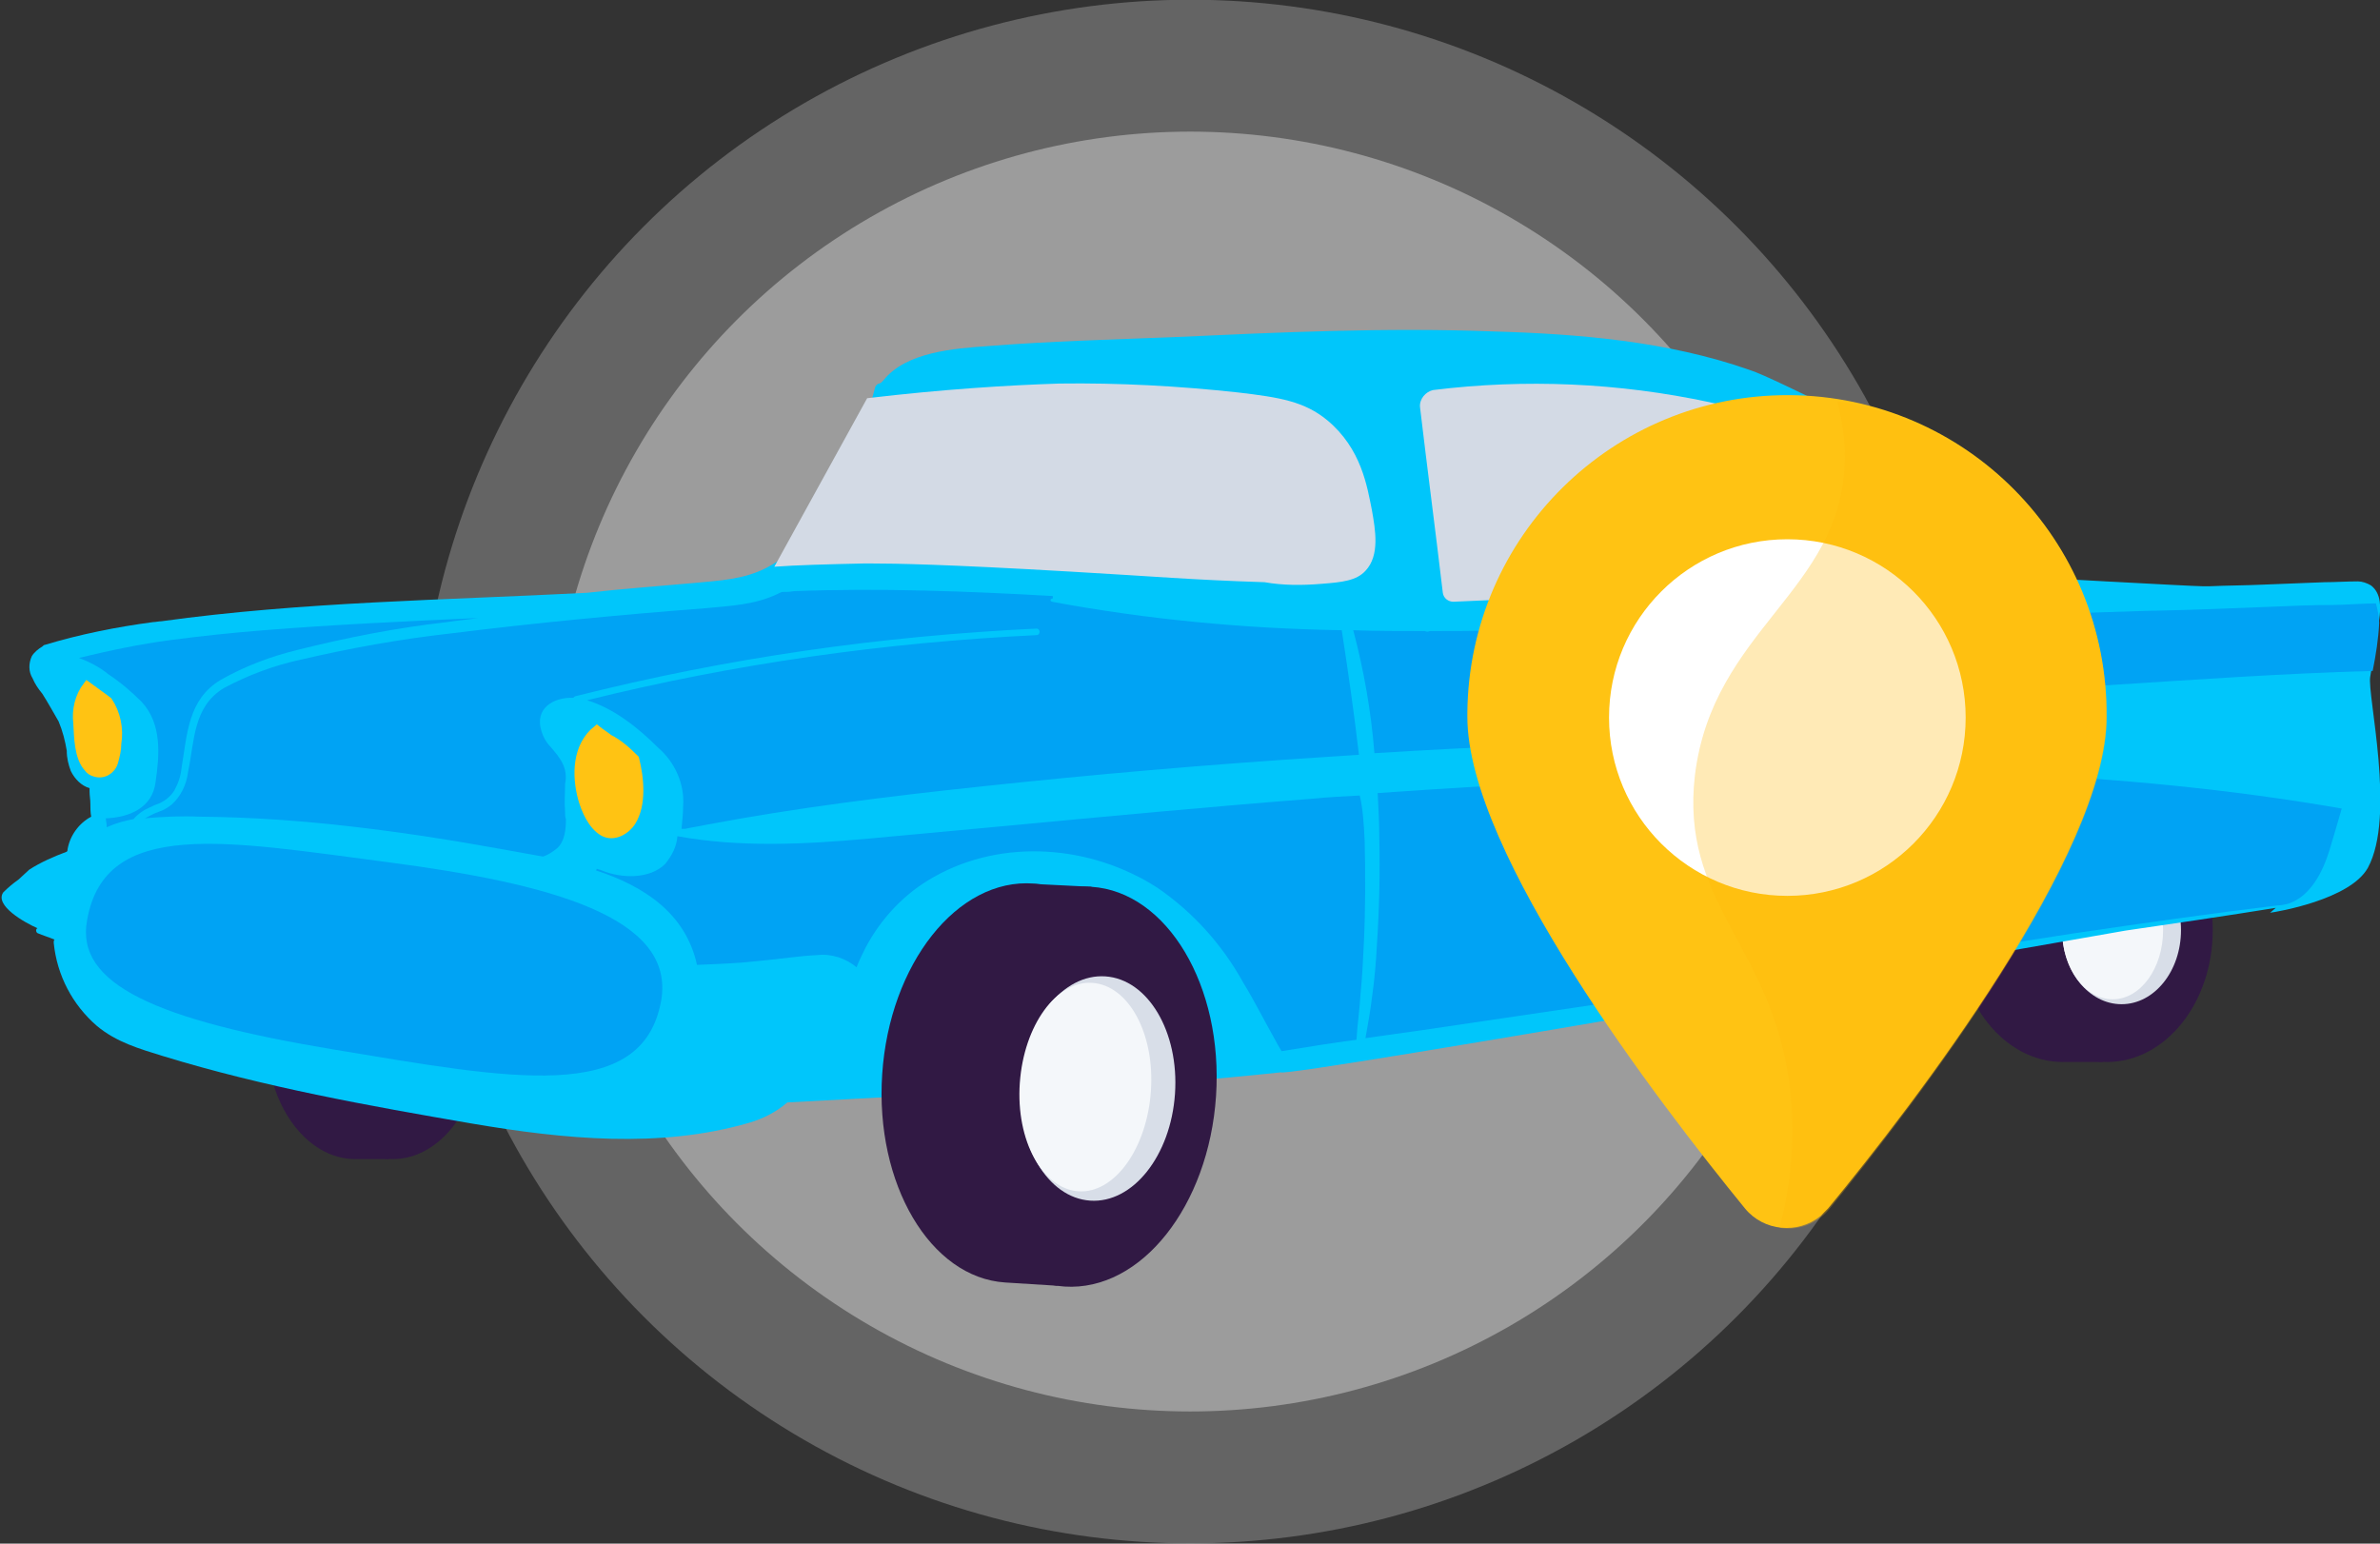 <?xml version="1.0" encoding="utf-8"?>
<!-- Generator: Adobe Illustrator 28.1.0, SVG Export Plug-In . SVG Version: 6.00 Build 0)  -->
<svg version="1.1" id="Capa_1" xmlns="http://www.w3.org/2000/svg" xmlns:xlink="http://www.w3.org/1999/xlink" x="0px" y="0px"
	 viewBox="0 0 292.3 189.6" style="enable-background:new 0 0 292.3 189.6;" xml:space="preserve">
<rect x="0" y="0" width="292.3" height="189.6" fill="#333333" stroke="none"/>
<style type="text/css">
	.st0{opacity:0.24;fill:#FFFFFF;enable-background:new    ;}
	.st1{opacity:0.36;fill:#FFFFFF;enable-background:new    ;}
	.st2{fill:url(#Path_24378_00000112607190595924828270000011502470604478047666_);}
	.st3{fill:url(#Ellipse_1083_00000057112251031638872640000001567869296758213787_);}
	.st4{fill:url(#Path_24379_00000038413245558159837740000010534511592827134102_);}
	.st5{fill:url(#Ellipse_1084_00000146465065568831846050000004447855111987542158_);}
	.st6{fill:#D8DEE8;}
	.st7{fill:url(#Ellipse_1086_00000154424735393771042890000008850882186310206083_);}
	.st8{fill:#00C6FB;}
	.st9{fill:#D3DAE5;}
	.st10{fill:#FFC313;stroke:#FFC313;}
	.st11{fill:#00A3F4;}
	.st12{fill:url(#Path_24379-2_00000044897604629070504850000005407627538891728009_);}
	.st13{fill:url(#Ellipse_1084-2_00000088117235767156574870000001781884371444375981_);}
	.st14{fill:url(#Ellipse_1086-2_00000058589348397926521180000006833710680598158721_);}
	.st15{fill:#0A9AA3;}
	.st16{fill:#FFC313;}
	.st17{fill:#FFFFFF;}
	.st18{opacity:0.3;}
	.st19{fill:#FFB70A;}
</style>
<g id="Group_12531" transform="translate(-1290.228 -1525.663)">
	<g id="Group_12507" transform="translate(-10710.598 -7867.031)">
		<g id="Group_12505" transform="translate(-14 -7)">
			<g id="Group_12470" transform="translate(10728 7871.261)">
				<g id="Group_12467" transform="translate(310 1213)">
					<circle id="Ellipse_1142" class="st0" cx="1123" cy="410.2" r="94.8"/>
					<circle id="Ellipse_1142-2" class="st1" cx="1123" cy="410.2" r="78.6"/>
				</g>
			</g>
		</g>
	</g>
	<g id="Group_12610" transform="translate(-240.772 765.852)">
		<g id="Group_12613" transform="translate(1563.729 872.179)">
			
				<linearGradient id="Path_24378_00000100357447594256558040000014105288692354292150_" gradientUnits="userSpaceOnUse" x1="-571.742" y1="357.54" x2="-572.742" y2="357.54" gradientTransform="matrix(21.799 0 0 -30.025 11861.772 10750.203)">
				<stop  offset="0" style="stop-color:#311944"/>
				<stop  offset="1" style="stop-color:#6B3976"/>
			</linearGradient>
			<path id="Path_24378" style="fill:url(#Path_24378_00000100357447594256558040000014105288692354292150_);" d="M10.9,0
				c0.2,0,0.5,0,0.7,0l3.9,0l0,1.4C19.2,3.8,21.8,9,21.8,15c0,6.3-2.8,11.7-6.8,13.9l0,1.1h-4.1C4.9,30,0,23.3,0,15S4.9,0,10.9,0z"
				/>
			
				<linearGradient id="Ellipse_1083_00000080166232248116619590000010177187332676652685_" gradientUnits="userSpaceOnUse" x1="-571.752" y1="357.539" x2="-572.752" y2="357.539" gradientTransform="matrix(21.808 0 0 -30.022 11871.435 10749.047)">
				<stop  offset="0" style="stop-color:#311944"/>
				<stop  offset="1" style="stop-color:#6B3976"/>
			</linearGradient>
			
				<ellipse id="Ellipse_1083" style="fill:url(#Ellipse_1083_00000080166232248116619590000010177187332676652685_);" cx="15.5" cy="15" rx="10.9" ry="15"/>
		</g>
		<g id="Group_12612" transform="translate(1531 800.321)">
			<g id="Group_12610-2">
				<g id="Group_11977" transform="translate(240.359 57.533)">
					
						<linearGradient id="Path_24379_00000109029744697964217140000007660482561815074442_" gradientUnits="userSpaceOnUse" x1="-791.407" y1="372.582" x2="-791.446" y2="372.582" gradientTransform="matrix(25.917 0 0 -32.45 19584.889 12106.509)">
						<stop  offset="0" style="stop-color:#311944"/>
						<stop  offset="1" style="stop-color:#6B3976"/>
					</linearGradient>
					<path id="Path_24379" style="fill:url(#Path_24379_00000109029744697964217140000007660482561815074442_);" d="M13,0
						c0.3,0,0.6,0,0.9,0l4.6,0l0,1.5c4.4,2.6,7.5,8.2,7.5,14.7c0,6.8-3.3,12.6-8.1,15l0,1.2H13c-7.2,0-13-7.3-13-16.2S5.8,0,13,0z"
						/>
					
						<linearGradient id="Ellipse_1084_00000000186369289254658290000001971958926231272089_" gradientUnits="userSpaceOnUse" x1="-791.612" y1="372.581" x2="-791.651" y2="372.581" gradientTransform="matrix(25.918 0 0 -32.448 19591.131 12105.741)">
						<stop  offset="0" style="stop-color:#311944"/>
						<stop  offset="1" style="stop-color:#6B3976"/>
					</linearGradient>
					
						<ellipse id="Ellipse_1084" style="fill:url(#Ellipse_1084_00000000186369289254658290000001971958926231272089_);" cx="18.4" cy="16.2" rx="13" ry="16.2"/>
					<ellipse id="Ellipse_1085" class="st6" cx="20.2" cy="16.2" rx="7.3" ry="9.1"/>
					
						<linearGradient id="Ellipse_1086_00000130648805447566445750000016036501485607797149_" gradientUnits="userSpaceOnUse" x1="-808.556" y1="361.514" x2="-808.477" y2="361.517" gradientTransform="matrix(12.358 0 0 -16.924 9071.203 6184.002)">
						<stop  offset="5.000000e-03" style="stop-color:#D8DEE8"/>
						<stop  offset="1" style="stop-color:#F4F7FA"/>
					</linearGradient>
					
						<ellipse id="Ellipse_1086" style="fill:url(#Ellipse_1086_00000130648805447566445750000016036501485607797149_);" cx="19.1" cy="16.2" rx="6.2" ry="8.5"/>
				</g>
				<path id="Path_30951" class="st8" d="M278.8,71.6c0.8-0.1,9.8-1.6,12-5.5c3.5-6.4-0.1-21.3,0.3-23.5c0.4-2.3,0.8-4.7,1.1-7
					c0.2-1.4,0.3-3.2-1-4.2c-0.5-0.3-1.1-0.5-1.6-0.5c-1.4,0-2.8,0.1-4.1,0.1c-2.5,0.1-5.1,0.2-7.6,0.3c-2.2,0.1-4.4,0.1-6.6,0.2
					l-0.7,0c-1.4,0-22.9-1.2-22.9-1.2s-7.1-6.8-8.9-9c-1.4-1.8-9.5-9.8-15.2-12.4c-1.8-0.8-6.9-3.4-8.8-4c-10-3.5-20.9-4.4-31.4-4.7
					c-13.1-0.5-26.2,0.1-39.3,0.7c-7.6,0.3-15.2,0.5-22.8,1.1c-4.1,0.3-10,0.7-12.8,4.2c-0.1,0.1-0.2,0.2-0.3,0.3l-0.2,0.1
					c-0.2,0-0.4,0.2-0.5,0.4c-1.6,5.9-3.3,12.1-7.2,17c-1.6,2.1-3.7,3.9-6.1,5.2c-2.9,1.5-5.9,1.6-9,1.9c-4.4,0.4-8.7,0.7-13.1,1.2
					c-17.4,0.9-35,1.1-52.3,3.5c-0.3,0-0.7,0.1-1,0.1c-4.5,0.6-9,1.5-13.3,2.8c-0.1,0-0.2,0.1-0.3,0.2c-0.5,0.3-1,0.7-1.3,1.2
					c-0.4,0.9-0.4,1.9,0.1,2.7c0.3,0.7,0.7,1.3,1.2,1.9c0.7,1.1,1.3,2.2,2,3.4c0.5,1.2,0.8,2.4,1,3.6c0,0.9,0.2,1.7,0.5,2.5
					c0.5,1,1.3,1.8,2.3,2.1c0,0.1,0,0.3,0,0.4c0,0.5,0.1,1,0.1,1.5c0,0.5,0,1.1,0.1,1.6c-1.5,0.8-2.6,2.3-2.9,4c0,0.1,0,0.2-0.1,0.3
					c-1.6,0.6-3.2,1.3-4.6,2.2c-0.4,0.4-0.9,0.8-1.3,1.2c-0.7,0.5-1.3,1-1.9,1.6c-1.1,1.6,2.6,3.7,4.2,4.4c-0.2,0.1-0.2,0.3-0.1,0.5
					c0,0,0.1,0.1,0.1,0.1c0.7,0.3,1.4,0.5,2.1,0.8c0,0,0,0,0,0c-0.1,0.1-0.1,0.2-0.1,0.3c0,0,0,0.1,0,0.1c0.4,4,2.3,7.6,5.3,10.2
					c2.4,2,5.2,2.8,8.1,3.7c12.4,3.8,25.2,6.1,38,8.3c11.2,1.9,23,3.1,34-0.1c1.7-0.5,3.3-1.3,4.7-2.5l44.4-2.4
					c5.3-0.1,16.2-1.3,16.2-1.3c0.7,0.7,103.7-17.4,103.7-17.4c6.2-0.9,12.3-1.8,18.5-2.8L278.8,71.6z"/>
				<path id="Path_30952" class="st9" d="M95.1,29.1c2.7-0.2,6.4-0.3,11-0.4c0,0,0.5,0,0.9,0c2.9,0,9.1,0.1,24.5,1
					c10.5,0.6,14.6,1,23.8,1.3c2.3,0.4,4.6,0.4,7,0.2c2.6-0.2,4.3-0.4,5.4-1.6c1.8-1.9,1.2-5.1,0.8-7.4c-0.6-3-1.3-7.6-5.5-11.1
					c-2.8-2.3-5.8-2.8-10.9-3.4c-7.3-0.8-14.7-1.2-22-1.1c-6.3,0.2-14.3,0.7-23.6,1.8L95.1,29.1z"/>
				<path id="Path_30953" class="st9" d="M174.4,9.5c0.9,7.6,1.9,15.2,2.8,22.8c0.1,0.7,0.7,1.1,1.3,1.1l56.9-2.5
					c-0.9-4.8-3.2-9.3-6.4-13c-3-3.3-7.6-6.5-19-9c-11.2-2.4-22.7-2.9-34-1.5C175.1,7.6,174.3,8.5,174.4,9.5
					C174.4,9.5,174.4,9.5,174.4,9.5z"/>
				<path id="Path_30954" class="st10" d="M78,52.7c0.6,2.4,0.9,5.6-0.4,7.7c-0.7,1.1-2.2,2-3.5,1.3c-1.4-0.8-2.2-2.7-2.6-4.1
					c-0.8-2.9-0.7-6.5,1.8-8.5c0.5,0.4,1,0.7,1.5,1.1C76,50.8,77,51.7,78,52.7z"/>
				<path id="Path_30955" class="st10" d="M13.3,45.6c1,1.5,1.4,3.4,1.1,5.2c0,0.8-0.2,1.6-0.4,2.3c-0.3,1-1.3,1.6-2.3,1.3
					c-0.4-0.1-0.7-0.3-0.9-0.6c-1.2-1.3-1.2-3.8-1.3-5.5c-0.2-1.6,0.2-3.3,1.2-4.6C11.5,44.3,12.4,44.9,13.3,45.6
					C13.3,45.6,13.3,45.6,13.3,45.6z"/>
				<path id="Path_30956" class="st11" d="M81.2,82.4c-2.3,12.8-18.5,9.6-40.2,6s-31.8-8-30.3-15.9c2.2-12.6,17.1-9.7,37-7.1
					C67.5,68,83,72.1,81.2,82.4z"/>
				<g id="Group_11977-2" transform="translate(108.248 67.313)">
					
						<linearGradient id="Path_24379-2_00000102502022289693100410000018369070149050353570_" gradientUnits="userSpaceOnUse" x1="-652.144" y1="365.864" x2="-652.177" y2="365.864" gradientTransform="matrix(34.027 0 0 -49.545 21386.051 18152.184)">
						<stop  offset="0" style="stop-color:#311944"/>
						<stop  offset="1" style="stop-color:#6B3976"/>
					</linearGradient>
					<path id="Path_24379-2" style="fill:url(#Path_24379-2_00000102502022289693100410000018369070149050353570_);" d="M18.7,0.7
						c0.4,0,0.8,0.1,1.1,0.1l6,0.3l-0.2,2.3c5.5,4.3,9,13.1,8.3,22.9c-0.7,10.3-5.6,18.8-12.1,22l-0.2,1.8l-6.4-0.4
						C6,49.1-0.8,37.6,0.1,24.1S9.3,0,18.7,0.7z"/>
					
						<linearGradient id="Ellipse_1084-2_00000096768792191324924310000010974231250514004871_" gradientUnits="userSpaceOnUse" x1="-665.693" y1="355.347" x2="-665.717" y2="355.347" gradientTransform="matrix(3.327 -49.089 -33.862 -2.295 14215.603 -31010.568)">
						<stop  offset="0" style="stop-color:#311944"/>
						<stop  offset="1" style="stop-color:#6B3976"/>
					</linearGradient>
					<path id="Ellipse_1084-2" style="fill:url(#Ellipse_1084-2_00000096768792191324924310000010974231250514004871_);" d="
						M7.2,24.5C8.1,11,16.5,0.5,25.8,1.1S42,13.3,41.1,26.8s-9.2,24-18.6,23.4C13.1,49.6,6.3,38.1,7.2,24.5z"/>
					
						<ellipse id="Ellipse_1085-2" transform="matrix(6.761477e-02 -0.998 0.998 6.761477e-02 -1.062 50.57)" class="st6" cx="26.5" cy="25.9" rx="13.8" ry="9.5"/>
					
						<linearGradient id="Ellipse_1086-2_00000075863931729197352420000004063080207647785859_" gradientUnits="userSpaceOnUse" x1="-686.191" y1="333.629" x2="-686.148" y2="333.634" gradientTransform="matrix(1.735 -25.603 -16.145 -1.094 6606.785 -16337.632)">
						<stop  offset="5.000000e-03" style="stop-color:#D8DEE8"/>
						<stop  offset="1" style="stop-color:#F4F7FA"/>
					</linearGradient>
					<path id="Ellipse_1086-2" style="fill:url(#Ellipse_1086-2_00000075863931729197352420000004063080207647785859_);" d="
						M17,25.2c0.5-7.1,4.5-12.6,8.9-12.3c4.5,0.3,7.7,6.3,7.2,13.3c-0.5,7.1-4.5,12.6-8.9,12.3S16.5,32.3,17,25.2z"/>
				</g>
				<path id="Path_30957" d="M157.1,91.6"/>
				<path id="Path_30958" class="st15" d="M220.5,43.9c0.3,0.2,0.6,0.4,0.9,0.6c-0.1,0-0.2-0.1-0.3-0.1
					C220.9,44.2,220.7,44.1,220.5,43.9C220.6,43.9,220.6,43.9,220.5,43.9z"/>
				<path id="Path_30959" class="st15" d="M291.8,33.7L291.8,33.7C291.7,33.7,291.7,33.7,291.8,33.7
					C291.7,33.7,291.7,33.7,291.8,33.7z"/>
				<path id="Path_30960" class="st11" d="M292.2,36c-0.1,2-0.4,3.9-0.8,5.9c-11.1,0.3-22.2,1.1-33.3,1.8
					c-5.5,0.4-11.1,0.7-16.6,1.2c-3.8,0.3-8.4,1.3-9.8,5.3c-3.3,0-6.6,0-9.9,0c-0.2-1-0.3-2-0.5-3c-0.1-0.7-0.5-2.5-0.7-3.3
					c0.2,0.1,0.4,0.2,0.6,0.4c0.1,0,0.2,0.1,0.3,0.1c-0.3-0.2-0.6-0.4-0.9-0.6c-0.2-0.8-0.5-1.6-0.8-2.4c-0.9-1.9-2.3-3.6-4.1-4.8
					c0.5,0.2,1,0.3,1.6,0.3c1.3,0.3,2.5,0.9,3.6,1.6c1.1,0.7,2.3,1.4,3.4,0.3c0.6-0.6,0.8-1.3,1.4-1.9c0.8-0.7,1.9-1.1,3-1.2
					c1.4-0.2,2.9-0.3,4.3-0.3c0.8,0,1.7,0,2.5,0c9.6-0.3,19.2-0.6,28.8-0.9c0.1,0,0.1,0,0.2,0c0.1,0,0.1,0,0.2,0
					c4.8-0.1,9.7-0.3,14.6-0.5c2.4-0.1,4.7-0.2,7.1-0.2c1.3,0,4.1-0.2,5.4-0.2c0,0,0,0,0,0c0,0,0,0,0,0
					C292,34.4,292.2,35.2,292.2,36z"/>
				<path id="Path_30961" class="st15" d="M220.5,43.9c0.3,0.2,0.6,0.4,0.9,0.6c-0.1,0-0.2-0.1-0.3-0.1
					C220.9,44.2,220.7,44.1,220.5,43.9C220.6,43.9,220.6,43.9,220.5,43.9z"/>
				<path id="Path_30962" class="st15" d="M291.8,33.7C291.7,33.7,291.7,33.7,291.8,33.7C291.7,33.7,291.7,33.7,291.8,33.7
					C291.8,33.7,291.8,33.7,291.8,33.7z"/>
				<path id="Path_30963" class="st11" d="M287.6,58.8c-0.5,1.7-1,3.5-1.5,5.1c-0.8,2.6-2.3,5.7-5.1,6.6c-0.4,0.1-0.9,0.2-1.3,0.2v0
					c-8.3,1-16.6,2.2-24.8,3.4c-1.8,0.3-9.8,1.5-12.1,1.9l0,0c0,0-0.1,0-0.1,0c0,0-0.1,0-0.1,0c-7.2,1-14.5,2.1-21.7,3.1
					c1.8-8.1,2.3-16.5,1.5-24.8c7.9-0.1,15.7,0,23.6,0.2C259.9,55.1,273.8,56.4,287.6,58.8z"/>
				<path id="Path_30964" class="st11" d="M220.9,55.4c0.5,8.1-0.1,16.2-1.6,24.1c-14.8,2.1-29.7,4.3-44.5,6.5l-7.1,1
					c0.3-1.7,0.6-3.3,0.8-5c0.3-2.1,0.5-4.3,0.6-6.4c0.3-4.4,0.4-8.8,0.3-13.2c0-1.8-0.1-3.6-0.2-5.5c17.2-1.2,34.4-2.1,51.6-2.4
					C220.8,54.8,220.8,55.1,220.9,55.4z"/>
				<path id="Path_30965" class="st11" d="M219,43.2c0.5,2.3,1,4.7,1.3,7c-4.4,0-8.7,0.1-13.1,0.2c-12.8,0.3-25.6,0.8-38.4,1.6
					c-0.4-5.1-1.3-10.2-2.6-15.1c2.9,0.1,5.8,0.1,8.8,0.1c0.2,0.1,0.4,0.1,0.6,0c0.1,0,0.2,0,0.3,0c2.7,0,5.5,0,8.2-0.1
					c0.9,0,1.8,0,2.7,0c4.9-0.1,9.7-0.2,14.6-0.4c4-0.3,8-0.3,12-0.2c1.9,0.9,3.5,2.3,4.6,4.2c-0.5-0.2-1.1-0.4-1.7-0.5
					c-1.9-0.3-4.6-0.5-6.4,0.5c-1.9,1-0.6,2.7,1,3.2c2.5,0.8,5.2,0.5,7.5-0.6c0.1-0.1,0.2-0.1,0.2-0.3c0,0,0.1-0.1,0.1-0.1
					c0.1-0.1,0.1-0.1,0.2-0.2C218.7,42.8,218.9,43,219,43.2z"/>
				<path id="Path_30966" class="st11" d="M167.6,62.7c0.1,4.2,0.1,8.5-0.1,12.7c-0.1,2.1-0.2,4.1-0.4,6.1c-0.1,1.9-0.4,3.8-0.5,5.7
					c-3.1,0.4-6.1,0.9-9.2,1.4c-0.3-0.5-0.6-1-0.8-1.4c-1.3-2.3-2.5-4.7-3.9-7c-2.6-4.7-6.2-8.7-10.6-11.7
					c-8.1-5.2-18.9-6.1-27.4-1.3c-3.6,2-6.5,5.1-8.4,8.7c-0.4,0.8-0.8,1.6-1.1,2.4c-1.3-1.1-3.1-1.7-4.8-1.5c-2.3,0.1-4.7,0.5-7,0.7
					c-2.6,0.3-5.2,0.4-7.8,0.5c-1.4-6.4-6.6-9.7-12.4-11.6l0.1-0.2c0.2,0.1,0.4,0.1,0.6,0.2c2.4,1,5.9,1.1,7.8-0.8
					c0.8-1,1.4-2.1,1.5-3.4c7.7,1.4,15.6,1,23.4,0.3c5.4-0.5,10.8-1,16.2-1.5c12.8-1.2,25.5-2.4,38.3-3.4c2-0.2,3.9-0.3,5.9-0.4
					C167.4,58.9,167.5,60.8,167.6,62.7z"/>
				<path id="Path_30967" class="st11" d="M166.9,52.2c-1.5,0.1-3.1,0.2-4.6,0.3c-14,0.9-27.9,2.1-41.9,3.6
					c-11.3,1.2-22.6,2.6-33.7,4.7c-0.9,0.2-1.7,0.3-2.6,0.5l-0.4,0c0.1-1,0.2-2,0.2-2.8c0.2-2.7-1-5.4-3.1-7.2
					c-2.4-2.4-5.4-4.8-8.7-5.8c18.1-4.5,36.6-7.1,55.2-8c0.5,0,0.5-0.8,0-0.8c-19.1,0.9-38,3.6-56.6,8.3c-0.1,0-0.2,0.1-0.3,0.2
					c-2.4-0.1-4.8,1.3-3.9,4.1c0,0,0,0,0,0c0.2,0.7,0.6,1.4,1.1,1.9c1.2,1.4,2.2,2.6,1.8,4.6v0c0,0,0,0.1,0,0.1c0,1-0.1,2.1,0,3.3
					c0,0.3,0,0.6,0.1,0.9c0,1.2-0.1,2.7-1.1,3.6c-0.5,0.4-1.1,0.8-1.7,1c-1.7-0.3-3.4-0.6-5-0.9c-12.2-2.2-24.7-3.9-37.2-4
					c-2.2-0.1-4.5,0-6.7,0.2c0.6-0.3,1.1-0.6,1.7-0.8c0.6-0.2,1.1-0.5,1.6-0.9c1.1-1,1.8-2.4,2-4c0.8-3.8,0.6-8,4.4-10.3
					c3-1.6,6.2-2.8,9.5-3.5c6-1.4,12.1-2.5,18.3-3.2c10.4-1.3,20.9-2.3,31.3-3.1c3.1-0.3,6.1-0.4,9-1.8c0.1-0.1,0.3-0.1,0.4-0.2
					c0.5,0,1,0,1.5-0.1c10.6-0.4,21.2,0,31.8,0.6l0,0.3c-0.3,0-0.4,0.3-0.1,0.4c11.8,2.2,23.7,3.3,35.6,3.5c0,0,0,0.1,0,0.1
					C165.6,42.1,166.3,47.1,166.9,52.2z"/>
				<path id="Path_30968" class="st11" d="M58.7,35.4c-1.3,0.2-2.5,0.3-3.8,0.5c-6.2,0.7-12.3,1.9-18.3,3.4c-3.3,0.8-6.5,2-9.5,3.7
					c-4,2.4-4.1,6.6-4.8,10.8c-0.1,1-0.4,1.9-0.9,2.8c-0.5,0.8-1.3,1.4-2.2,1.7l0,0c-0.3,0.1-0.6,0.3-0.9,0.4
					c-0.7,0.3-1.4,0.8-1.9,1.4c-1.1,0.2-2.2,0.5-3.3,1c0-0.1,0-0.1,0-0.2c0-0.3-0.1-0.6-0.1-0.9c2.9-0.1,5.7-1.3,6.1-4.4
					c0.5-3.4,0.8-7.2-1.7-9.9c-1.3-1.3-2.6-2.4-4.1-3.4c-1.1-0.9-2.3-1.5-3.6-2c3.7-0.9,7.5-1.7,11.3-2.2c3.8-0.5,7.6-0.9,11.4-1.2
					C41.1,36.2,49.9,35.8,58.7,35.4z"/>
			</g>
			<g id="Group_12611" transform="translate(180.213 8.325)">
				<g id="Group_12011">
					<g id="Group_12010">
						<path id="Path_24446" class="st16" d="M0,39.2C0,56,23.5,86.6,34.1,99.6c2.3,2.8,6.5,3.2,9.3,0.9c0.3-0.3,0.6-0.6,0.9-0.9
							C55,86.6,78.5,56,78.5,39.2c0.2-21.7-17.3-39.4-39-39.5C17.9-0.4,0.2,17,0,38.7C0,38.9,0,39.1,0,39.2L0,39.2z"/>
						<circle id="Ellipse_1121" class="st17" cx="39.3" cy="39.3" r="21.9"/>
						<g id="Group_12009" transform="translate(27.75 0.474)" class="st18">
							<path id="Path_24447" class="st19" d="M11.7,83C9.2,66.6-1.6,61.4,0.2,45.9C2.4,28,18.2,23.3,18.6,7.4c0.1-2.5-0.3-5-0.9-7.4
								c19.1,3,33.1,19.5,33.1,38.8c0,16.8-23.5,47.4-34.1,60.4c-1.5,1.8-3.8,2.7-6.1,2.3C12.2,95.5,12.6,89.2,11.7,83z"/>
						</g>
					</g>
				</g>
			</g>
		</g>
	</g>
</g>
</svg>
